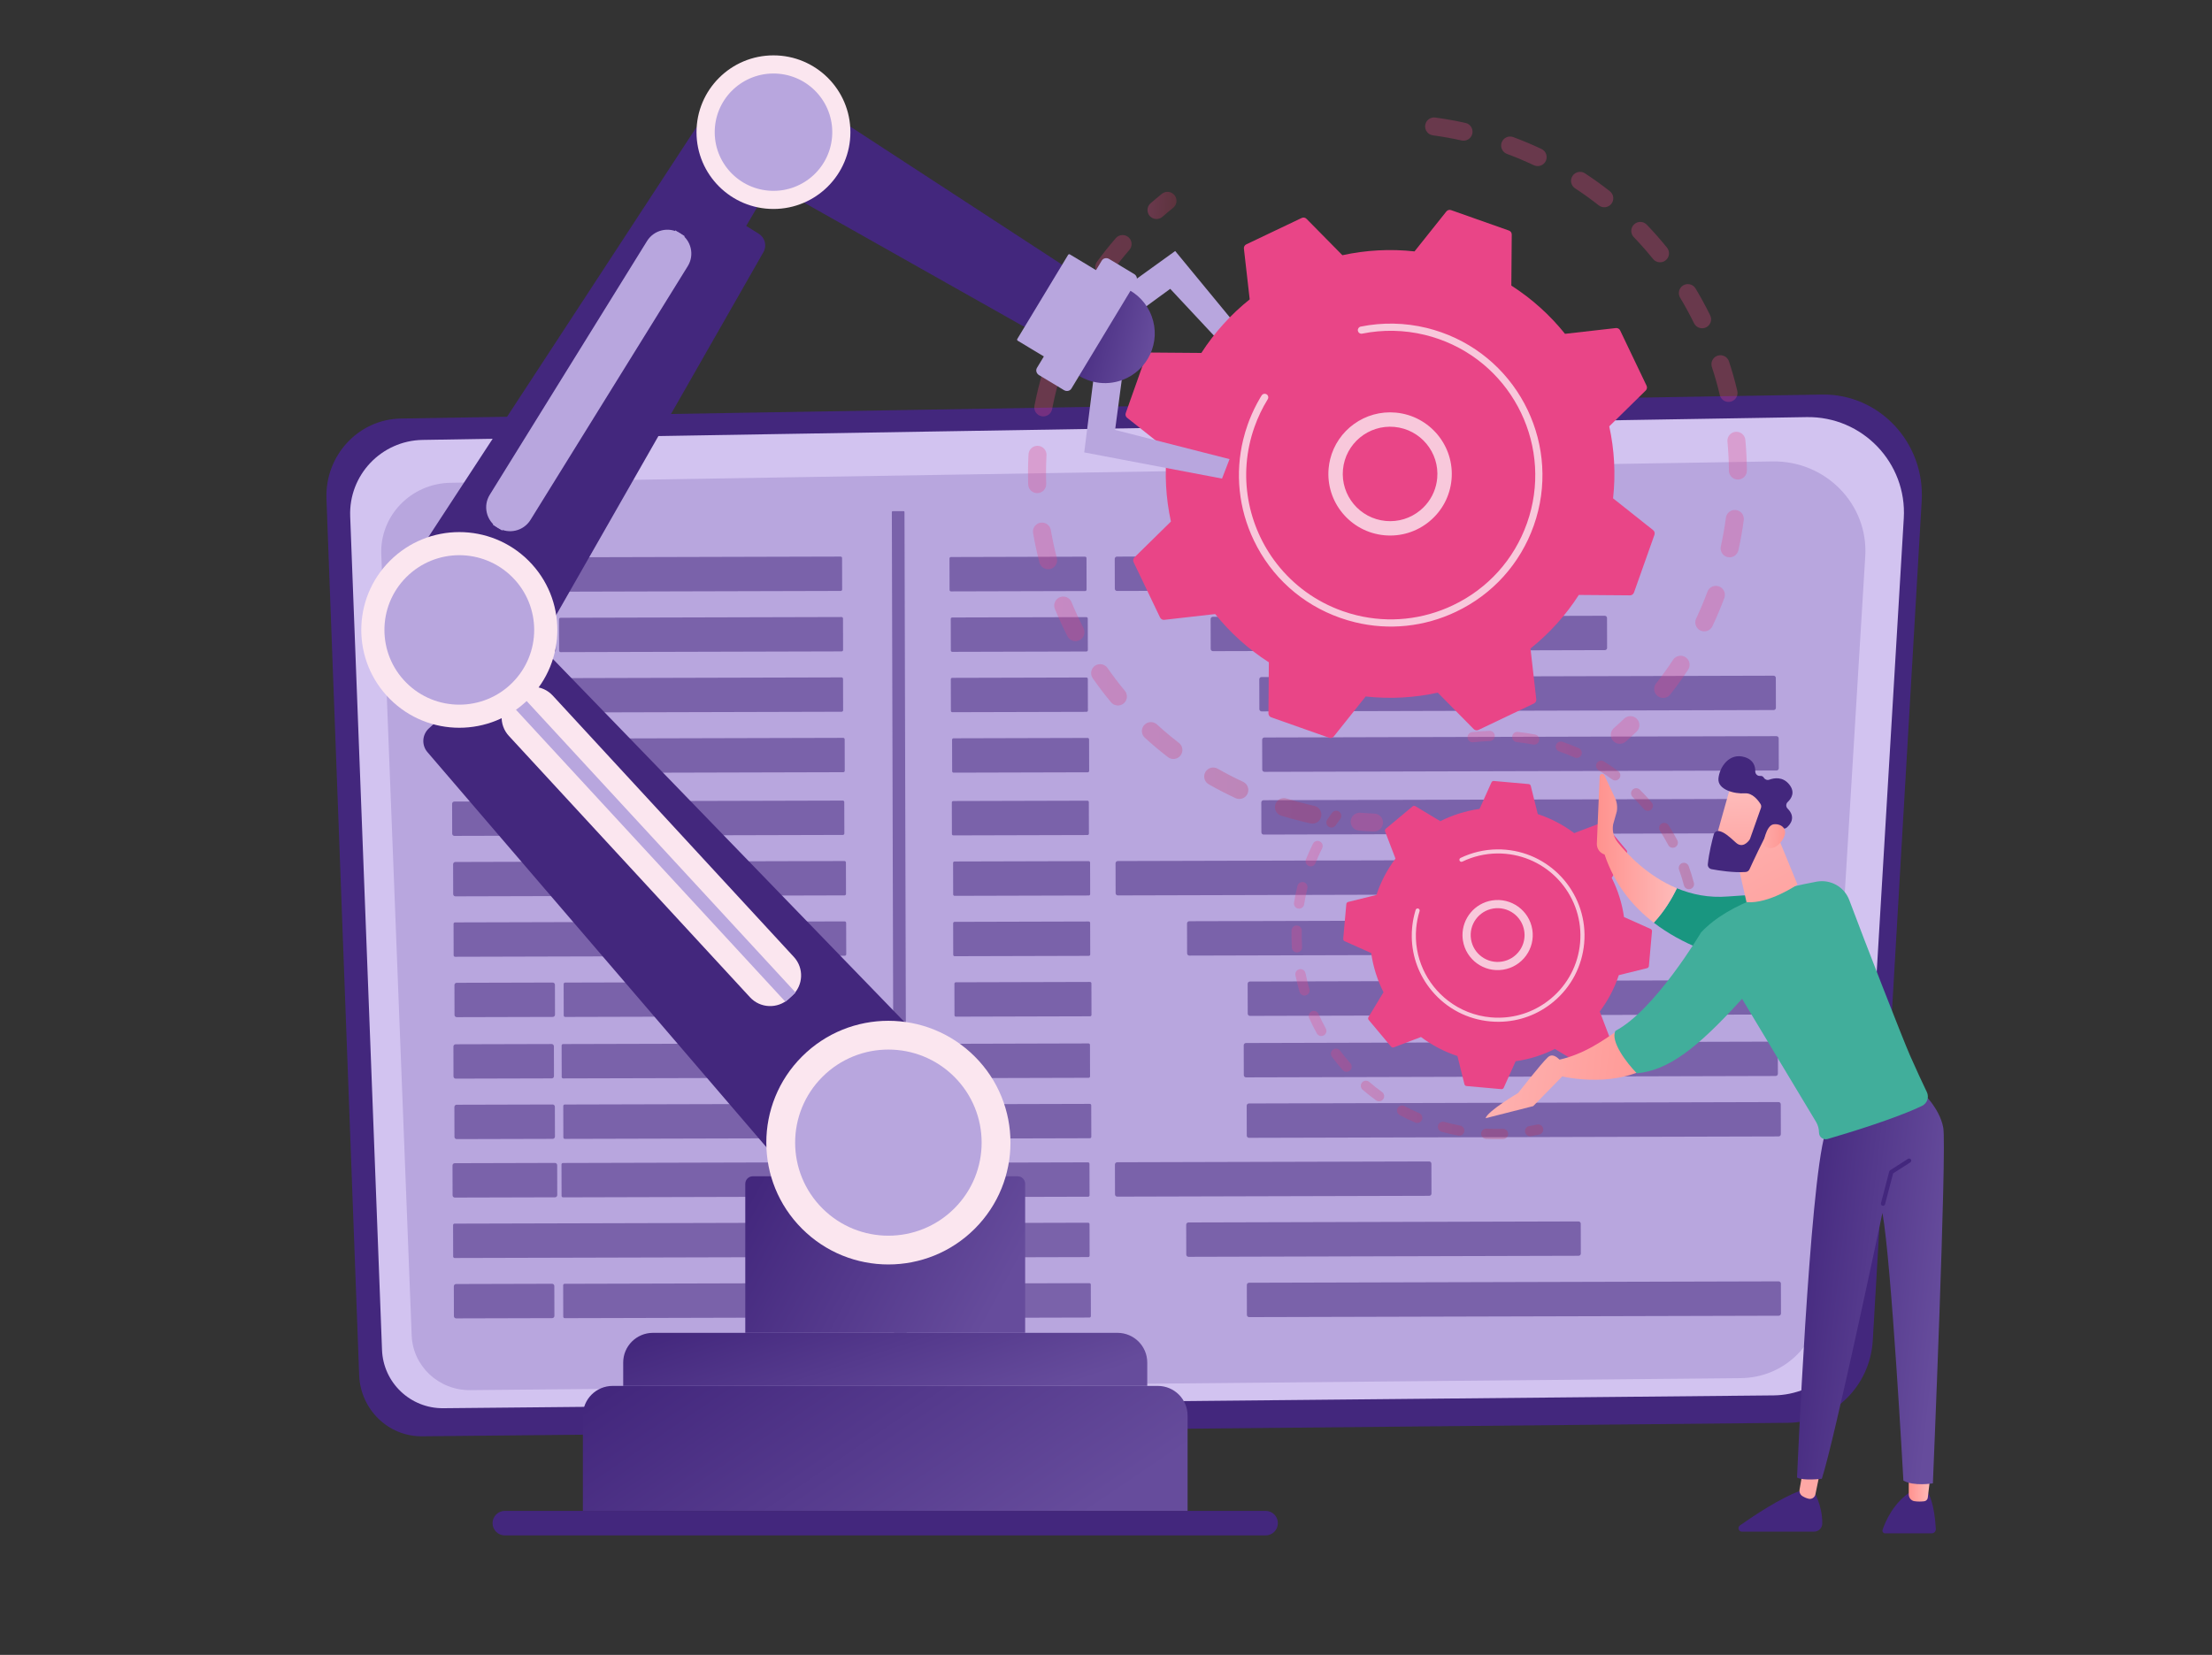 <svg width="759" height="568" viewBox="0 0 759 568" fill="none" xmlns="http://www.w3.org/2000/svg">
<rect x="0" y="0" width="759" height="568" fill="#333333" stroke="none"/>
<mask id="mask0_1221_24058" style="mask-type:alpha" maskUnits="userSpaceOnUse" x="0" y="0" width="759" height="568">
<rect width="759" height="568" fill="#D9D9D9"/>
</mask>
<g mask="url(#mask0_1221_24058)">
</g>
<g clip-path="url(#clip0_1221_24058)">
<path d="M137.562 143.649L625.166 135.423C644.797 135.093 660.554 151.9 659.388 171.929L642.605 460.068C641.687 475.838 628.982 488.191 613.523 488.343L144.819 492.969C133.241 493.083 123.677 483.765 123.237 471.943L112.018 171.216C111.464 156.334 122.989 143.894 137.56 143.649H137.562Z" fill="#43277D"/>
<path d="M145.036 150.988L619.912 143.162C639.031 142.848 654.376 158.838 653.241 177.894L636.894 452.029C636.001 467.032 623.627 478.785 608.572 478.931L152.101 483.333C140.826 483.442 131.51 474.576 131.082 463.328L120.16 177.217C119.62 163.057 130.844 151.223 145.036 150.988Z" fill="#D2C3F0"/>
<path d="M154.589 165.703L608.186 158.37C626.447 158.074 641.106 173.06 640.02 190.916L624.406 447.796C623.551 461.854 611.732 472.867 597.353 473.003L161.338 477.129C150.568 477.23 141.671 468.924 141.26 458.383L130.828 190.279C130.312 177.012 141.033 165.922 154.589 165.703Z" fill="#B8A6DE"/>
<path opacity="0.53" d="M288.436 191.03L155.457 191.378C155.18 191.378 154.956 191.603 154.957 191.88L154.985 202.672C154.986 202.948 155.211 203.172 155.488 203.171L288.467 202.824C288.744 202.823 288.968 202.598 288.967 202.322L288.939 191.53C288.938 191.253 288.713 191.029 288.436 191.03Z" fill="#43277D"/>
<path opacity="0.53" d="M372.358 202.858L326.31 202.979C326.044 202.979 325.828 202.764 325.826 202.501L325.798 191.668C325.798 191.403 326.013 191.188 326.277 191.186L372.325 191.064C372.591 191.064 372.806 191.279 372.808 191.542L372.837 202.375C372.837 202.641 372.622 202.856 372.358 202.858Z" fill="#43277D"/>
<path opacity="0.53" d="M474.576 190.801L383.26 191.04C382.837 191.041 382.496 191.384 382.497 191.806L382.524 202.071C382.525 202.493 382.868 202.835 383.291 202.834L474.607 202.595C475.03 202.594 475.372 202.251 475.371 201.829L475.344 191.564C475.343 191.142 474.999 190.8 474.576 190.801Z" fill="#43277D"/>
<path opacity="0.53" d="M189.957 212.016L155.573 212.106C155.15 212.107 154.808 212.45 154.809 212.872L154.836 223.137C154.837 223.559 155.181 223.901 155.604 223.899L189.988 223.81C190.411 223.808 190.753 223.465 190.752 223.043L190.725 212.778C190.724 212.356 190.38 212.015 189.957 212.016Z" fill="#43277D"/>
<path opacity="0.53" d="M288.755 211.78L192.319 212.032C192.042 212.033 191.818 212.258 191.819 212.534L191.847 223.326C191.848 223.603 192.073 223.827 192.35 223.826L288.785 223.574C289.062 223.573 289.286 223.348 289.286 223.072L289.257 212.28C289.257 212.003 289.032 211.78 288.755 211.78Z" fill="#43277D"/>
<path opacity="0.53" d="M372.79 223.607L326.742 223.728C326.476 223.728 326.261 223.513 326.259 223.25L326.23 212.417C326.23 212.152 326.446 211.937 326.71 211.935L372.758 211.813C373.024 211.813 373.239 212.028 373.241 212.291L373.269 223.124C373.269 223.39 373.054 223.605 372.79 223.607Z" fill="#43277D"/>
<path opacity="0.53" d="M550.678 223.138L416.193 223.491C415.771 223.491 415.428 223.15 415.426 222.729L415.399 212.464C415.399 212.042 415.741 211.7 416.163 211.697L550.647 211.345C551.07 211.345 551.413 211.685 551.415 212.107L551.441 222.374C551.441 222.796 551.1 223.138 550.678 223.14V223.138Z" fill="#43277D"/>
<path opacity="0.53" d="M189.985 232.734L155.601 232.824C155.178 232.825 154.836 233.168 154.837 233.59L154.864 243.855C154.865 244.277 155.209 244.619 155.632 244.618L190.016 244.528C190.439 244.527 190.781 244.184 190.78 243.761L190.753 233.497C190.752 233.074 190.408 232.733 189.985 232.734Z" fill="#43277D"/>
<path opacity="0.53" d="M288.797 244.291L192.364 244.544C192.087 244.544 191.862 244.321 191.86 244.045L191.832 233.253C191.832 232.978 192.055 232.753 192.331 232.75L288.767 232.497C289.043 232.497 289.269 232.72 289.271 232.996L289.299 243.788C289.299 244.064 289.076 244.289 288.799 244.291H288.797Z" fill="#43277D"/>
<path opacity="0.53" d="M372.81 244.325L326.762 244.446C326.496 244.446 326.281 244.232 326.279 243.968L326.25 233.135C326.25 232.87 326.466 232.655 326.73 232.653L372.778 232.531C373.044 232.531 373.259 232.746 373.261 233.01L373.289 243.842C373.289 244.108 373.074 244.323 372.81 244.325Z" fill="#43277D"/>
<path opacity="0.53" d="M608.598 243.707L432.892 244.169C432.469 244.169 432.126 243.828 432.124 243.407L432.098 233.142C432.098 232.72 432.439 232.377 432.861 232.375L608.568 231.913C608.99 231.913 609.334 232.254 609.336 232.675L609.362 242.942C609.362 243.364 609.021 243.707 608.598 243.709V243.707Z" fill="#43277D"/>
<path opacity="0.53" d="M190.365 265.276L155.979 265.368C155.556 265.368 155.213 265.027 155.211 264.605L155.185 254.341C155.185 253.919 155.526 253.576 155.948 253.574L190.335 253.483C190.757 253.483 191.1 253.824 191.103 254.245L191.129 264.51C191.129 264.932 190.788 265.274 190.365 265.276Z" fill="#43277D"/>
<path opacity="0.53" d="M289.328 253.248L192.893 253.5C192.616 253.5 192.392 253.725 192.392 254.002L192.421 264.794C192.421 265.07 192.647 265.294 192.924 265.293L289.359 265.041C289.636 265.04 289.86 264.816 289.859 264.539L289.831 253.747C289.83 253.471 289.605 253.247 289.328 253.248Z" fill="#43277D"/>
<path opacity="0.53" d="M373.243 265.074L327.195 265.195C326.929 265.195 326.714 264.981 326.712 264.717L326.683 253.884C326.683 253.619 326.898 253.404 327.162 253.402L373.21 253.28C373.476 253.28 373.692 253.495 373.694 253.759L373.722 264.591C373.722 264.857 373.507 265.072 373.243 265.074Z" fill="#43277D"/>
<path opacity="0.53" d="M609.585 264.453L433.879 264.915C433.456 264.915 433.113 264.575 433.111 264.153L433.084 253.888C433.084 253.467 433.426 253.124 433.848 253.122L609.555 252.66C609.977 252.66 610.32 253 610.322 253.422L610.349 263.687C610.349 264.109 610.008 264.451 609.585 264.453Z" fill="#43277D"/>
<path opacity="0.53" d="M190.313 286.808L155.926 286.899C155.503 286.899 155.16 286.558 155.158 286.137L155.132 275.872C155.132 275.45 155.473 275.107 155.895 275.105L190.282 275.014C190.705 275.014 191.048 275.355 191.05 275.776L191.076 286.041C191.076 286.463 190.735 286.806 190.313 286.808Z" fill="#43277D"/>
<path opacity="0.53" d="M289.192 274.777L192.756 275.029C192.479 275.03 192.255 275.255 192.256 275.532L192.284 286.324C192.285 286.6 192.51 286.824 192.787 286.823L289.222 286.571C289.499 286.57 289.723 286.345 289.723 286.069L289.694 275.277C289.694 275 289.469 274.777 289.192 274.777Z" fill="#43277D"/>
<path opacity="0.53" d="M373.158 286.605L327.11 286.727C326.844 286.727 326.629 286.512 326.627 286.248L326.598 275.416C326.598 275.15 326.813 274.935 327.077 274.933L373.125 274.812C373.391 274.812 373.607 275.026 373.609 275.29L373.637 286.123C373.637 286.388 373.422 286.603 373.158 286.605Z" fill="#43277D"/>
<path opacity="0.53" d="M609.291 285.983L433.584 286.445C433.162 286.445 432.818 286.104 432.816 285.682L432.79 275.418C432.79 274.996 433.131 274.653 433.554 274.651L609.26 274.189C609.683 274.189 610.026 274.53 610.028 274.951L610.054 285.216C610.054 285.638 609.713 285.981 609.291 285.983Z" fill="#43277D"/>
<path opacity="0.53" d="M190.655 307.556L156.269 307.648C155.846 307.648 155.503 307.307 155.501 306.885L155.475 296.618C155.475 296.197 155.816 295.854 156.238 295.852L190.625 295.761C191.047 295.761 191.391 296.101 191.393 296.523L191.419 306.79C191.419 307.212 191.078 307.554 190.655 307.556Z" fill="#43277D"/>
<path opacity="0.53" d="M289.758 295.524L193.322 295.777C193.045 295.777 192.821 296.002 192.822 296.279L192.85 307.071C192.851 307.347 193.076 307.571 193.353 307.57L289.789 307.318C290.066 307.317 290.29 307.092 290.289 306.816L290.261 296.024C290.26 295.747 290.035 295.524 289.758 295.524Z" fill="#43277D"/>
<path opacity="0.53" d="M373.59 307.352L327.542 307.473C327.276 307.473 327.061 307.258 327.059 306.995L327.03 296.162C327.03 295.897 327.246 295.682 327.51 295.68L373.557 295.558C373.824 295.558 374.039 295.773 374.041 296.037L374.069 306.869C374.069 307.135 373.854 307.35 373.59 307.352Z" fill="#43277D"/>
<path opacity="0.53" d="M490.625 307.046L383.568 307.327C383.146 307.327 382.802 306.987 382.8 306.565L382.774 296.298C382.774 295.876 383.115 295.534 383.538 295.532L490.595 295.25C491.017 295.25 491.36 295.591 491.362 296.012L491.389 306.277C491.389 306.699 491.048 307.042 490.625 307.044V307.046Z" fill="#43277D"/>
<path opacity="0.53" d="M289.836 316.242L156.129 316.592C155.852 316.593 155.628 316.817 155.628 317.094L155.657 327.886C155.657 328.163 155.882 328.386 156.16 328.386L289.867 328.036C290.144 328.035 290.368 327.811 290.368 327.534L290.339 316.742C290.339 316.465 290.114 316.242 289.836 316.242Z" fill="#43277D"/>
<path opacity="0.53" d="M373.61 328.072L327.563 328.194C327.297 328.194 327.081 327.979 327.079 327.715L327.051 316.882C327.051 316.617 327.266 316.402 327.53 316.4L373.578 316.278C373.844 316.278 374.059 316.493 374.061 316.757L374.09 327.589C374.09 327.855 373.875 328.07 373.61 328.072Z" fill="#43277D"/>
<path opacity="0.53" d="M541.945 327.628L408.097 327.981C407.674 327.981 407.331 327.64 407.329 327.219L407.303 316.952C407.303 316.53 407.644 316.187 408.066 316.185L541.915 315.833C542.337 315.833 542.68 316.173 542.682 316.595L542.709 326.862C542.709 327.283 542.368 327.626 541.945 327.628Z" fill="#43277D"/>
<path opacity="0.53" d="M189.675 349.028L156.726 349.115C156.303 349.115 155.96 348.774 155.958 348.352L155.932 338.085C155.932 337.664 156.273 337.321 156.695 337.319L189.644 337.232C190.066 337.232 190.41 337.573 190.412 337.994L190.438 348.261C190.438 348.683 190.097 349.026 189.675 349.028Z" fill="#43277D"/>
<path opacity="0.53" d="M290.369 348.784L193.933 349.038C193.657 349.038 193.432 348.815 193.43 348.539L193.401 337.747C193.401 337.471 193.625 337.246 193.901 337.244L290.337 336.991C290.613 336.991 290.838 337.214 290.84 337.489L290.869 348.282C290.869 348.557 290.645 348.782 290.369 348.784Z" fill="#43277D"/>
<path opacity="0.53" d="M374.043 348.819L327.995 348.941C327.729 348.941 327.514 348.726 327.512 348.462L327.483 337.63C327.483 337.364 327.699 337.149 327.963 337.147L374.011 337.025C374.277 337.025 374.492 337.24 374.494 337.504L374.522 348.336C374.522 348.602 374.307 348.817 374.043 348.819Z" fill="#43277D"/>
<path opacity="0.53" d="M610.623 348.198L428.897 348.677C428.474 348.677 428.131 348.336 428.129 347.915L428.103 337.65C428.103 337.228 428.444 336.885 428.866 336.883L610.592 336.405C611.015 336.405 611.358 336.745 611.36 337.167L611.386 347.432C611.386 347.854 611.045 348.196 610.623 348.198Z" fill="#43277D"/>
<path opacity="0.53" d="M190.446 410.944L156.06 411.035C155.637 411.035 155.294 410.694 155.292 410.272L155.266 400.006C155.266 399.584 155.607 399.241 156.029 399.239L190.416 399.148C190.838 399.148 191.182 399.489 191.184 399.91L191.21 410.177C191.21 410.599 190.869 410.942 190.446 410.944Z" fill="#43277D"/>
<path opacity="0.53" d="M289.632 410.706L193.196 410.96C192.92 410.96 192.695 410.737 192.692 410.461L192.664 399.669C192.664 399.393 192.887 399.168 193.164 399.166L289.599 398.913C289.876 398.913 290.101 399.136 290.103 399.411L290.132 410.203C290.132 410.479 289.908 410.704 289.632 410.706Z" fill="#43277D"/>
<path opacity="0.53" d="M373.379 410.741L327.331 410.863C327.065 410.863 326.85 410.648 326.848 410.384L326.819 399.551C326.819 399.286 327.035 399.071 327.299 399.069L373.347 398.947C373.613 398.947 373.828 399.162 373.83 399.426L373.858 410.258C373.858 410.524 373.643 410.739 373.379 410.741Z" fill="#43277D"/>
<path opacity="0.53" d="M490.416 410.433L383.359 410.715C382.936 410.715 382.593 410.374 382.591 409.952L382.564 399.685C382.564 399.264 382.906 398.921 383.328 398.919L490.385 398.637C490.808 398.637 491.151 398.978 491.153 399.4L491.179 409.664C491.179 410.086 490.838 410.429 490.416 410.431V410.433Z" fill="#43277D"/>
<path opacity="0.53" d="M289.673 419.632L155.965 419.981C155.688 419.982 155.464 420.207 155.465 420.483L155.493 431.275C155.494 431.552 155.719 431.775 155.996 431.775L289.704 431.425C289.981 431.424 290.205 431.2 290.204 430.923L290.176 420.131C290.175 419.855 289.95 419.631 289.673 419.632Z" fill="#43277D"/>
<path opacity="0.53" d="M373.399 431.459L327.351 431.581C327.085 431.581 326.87 431.366 326.868 431.102L326.839 420.27C326.839 420.004 327.055 419.789 327.319 419.787L373.367 419.666C373.633 419.666 373.848 419.88 373.85 420.144L373.878 430.977C373.878 431.242 373.663 431.457 373.399 431.459Z" fill="#43277D"/>
<path opacity="0.53" d="M541.661 431.017L407.812 431.37C407.39 431.37 407.046 431.029 407.044 430.608L407.018 420.343C407.018 419.921 407.359 419.578 407.782 419.576L541.63 419.224C542.053 419.224 542.396 419.564 542.398 419.986L542.424 430.251C542.424 430.673 542.083 431.015 541.661 431.017Z" fill="#43277D"/>
<path opacity="0.53" d="M189.466 452.415L156.517 452.502C156.094 452.502 155.751 452.161 155.749 451.74L155.723 441.475C155.723 441.053 156.064 440.71 156.486 440.708L189.435 440.621C189.858 440.621 190.201 440.962 190.203 441.383L190.229 451.65C190.229 452.072 189.888 452.415 189.466 452.417V452.415Z" fill="#43277D"/>
<path opacity="0.53" d="M290.207 452.174L193.771 452.427C193.495 452.427 193.269 452.204 193.267 451.928L193.239 441.136C193.239 440.86 193.462 440.635 193.738 440.633L290.174 440.38C290.45 440.38 290.676 440.603 290.678 440.879L290.706 451.671C290.706 451.946 290.483 452.171 290.207 452.174Z" fill="#43277D"/>
<path opacity="0.53" d="M373.832 452.208L327.784 452.329C327.518 452.329 327.302 452.114 327.3 451.851L327.272 441.018C327.272 440.753 327.487 440.538 327.751 440.536L373.799 440.414C374.065 440.414 374.28 440.629 374.283 440.893L374.311 451.725C374.311 451.991 374.096 452.206 373.832 452.208Z" fill="#43277D"/>
<path opacity="0.53" d="M610.341 451.586L428.614 452.064C428.192 452.064 427.849 451.724 427.847 451.302L427.82 441.035C427.82 440.613 428.162 440.271 428.584 440.269L610.31 439.79C610.733 439.79 611.076 440.131 611.078 440.552L611.104 450.817C611.104 451.239 610.763 451.582 610.341 451.584V451.586Z" fill="#43277D"/>
<path opacity="0.53" d="M189.291 358.337L156.342 358.423C155.919 358.424 155.578 358.768 155.579 359.19L155.606 369.455C155.607 369.877 155.95 370.218 156.373 370.217L189.322 370.131C189.745 370.13 190.087 369.787 190.086 369.364L190.059 359.1C190.058 358.677 189.714 358.336 189.291 358.337Z" fill="#43277D"/>
<path opacity="0.53" d="M289.644 358.095L193.208 358.347C192.931 358.348 192.707 358.573 192.708 358.849L192.736 369.641C192.737 369.918 192.962 370.142 193.239 370.141L289.675 369.889C289.952 369.888 290.176 369.663 290.175 369.387L290.147 358.595C290.146 358.318 289.921 358.095 289.644 358.095Z" fill="#43277D"/>
<path opacity="0.53" d="M373.548 369.924L327.5 370.046C327.234 370.046 327.018 369.831 327.016 369.568L326.988 358.735C326.988 358.469 327.203 358.255 327.467 358.253L373.515 358.131C373.781 358.131 373.996 358.346 373.998 358.609L374.027 369.442C374.027 369.708 373.812 369.922 373.548 369.924Z" fill="#43277D"/>
<path opacity="0.53" d="M609.279 369.304L427.552 369.782C427.13 369.782 426.787 369.442 426.785 369.02L426.758 358.753C426.758 358.331 427.099 357.989 427.522 357.987L609.248 357.508C609.671 357.508 610.014 357.849 610.016 358.271L610.042 368.536C610.042 368.957 609.701 369.3 609.279 369.302V369.304Z" fill="#43277D"/>
<path opacity="0.53" d="M189.624 379.085L156.675 379.171C156.252 379.172 155.91 379.516 155.911 379.938L155.938 390.203C155.939 390.625 156.283 390.966 156.706 390.965L189.654 390.879C190.077 390.878 190.419 390.535 190.418 390.112L190.391 379.848C190.39 379.425 190.046 379.084 189.624 379.085Z" fill="#43277D"/>
<path opacity="0.53" d="M290.21 378.844L193.775 379.096C193.498 379.097 193.274 379.322 193.274 379.598L193.303 390.39C193.303 390.667 193.528 390.891 193.806 390.89L290.241 390.638C290.518 390.637 290.742 390.412 290.741 390.136L290.713 379.344C290.712 379.067 290.487 378.844 290.21 378.844Z" fill="#43277D"/>
<path opacity="0.53" d="M373.98 390.671L327.932 390.793C327.666 390.793 327.451 390.578 327.449 390.314L327.42 379.482C327.42 379.216 327.636 379.001 327.9 378.999L373.948 378.877C374.214 378.877 374.429 379.092 374.431 379.356L374.459 390.188C374.459 390.454 374.244 390.669 373.98 390.671Z" fill="#43277D"/>
<path opacity="0.53" d="M610.296 390.051L428.57 390.529C428.148 390.529 427.804 390.189 427.802 389.767L427.776 379.502C427.776 379.08 428.117 378.738 428.539 378.736L610.266 378.257C610.688 378.257 611.031 378.598 611.033 379.02L611.06 389.285C611.06 389.706 610.719 390.049 610.296 390.051Z" fill="#43277D"/>
<path opacity="0.53" d="M310.84 466.088L307.065 466.098C306.911 466.098 306.783 465.972 306.783 465.818L306.017 175.723C306.017 175.569 306.143 175.441 306.297 175.441L310.073 175.431C310.227 175.431 310.355 175.556 310.355 175.71L311.121 465.806C311.121 465.96 310.995 466.088 310.84 466.088Z" fill="#43277D"/>
<path d="M434.252 518.564H173.237C170.903 518.564 169.013 520.452 169.013 522.781C169.013 525.111 170.903 526.998 173.237 526.998H434.252C436.586 526.998 438.477 525.111 438.477 522.781C438.477 520.452 436.586 518.564 434.252 518.564Z" fill="#43277D"/>
<path d="M397.282 475.68H210.209C204.569 475.68 199.998 480.243 199.998 485.874V518.564H407.496V485.874C407.496 480.243 402.924 475.68 397.284 475.68H397.282Z" fill="url(#paint0_linear_1221_24058)"/>
<path d="M383.442 457.465H224.049C218.409 457.465 213.838 462.029 213.838 467.659V475.679H393.655V467.659C393.655 462.029 389.084 457.465 383.444 457.465H383.442Z" fill="url(#paint1_linear_1221_24058)"/>
<path d="M258.302 403.732H349.188C350.607 403.732 351.759 404.881 351.759 406.299V457.463H255.729V406.299C255.729 404.881 256.881 403.732 258.3 403.732H258.302Z" fill="url(#paint2_linear_1221_24058)"/>
<path d="M147.15 250.012C144.811 252.163 144.608 255.78 146.691 258.178L278.097 411.365C280.27 413.867 284.084 414.08 286.525 411.838L297.705 401.561L152.983 244.649L147.15 250.012Z" fill="#43277D"/>
<path d="M165.144 200.796C160.67 196.141 153.29 195.912 148.535 200.283L136.75 211.116C131.996 215.485 131.616 222.846 135.895 227.682L292.686 406.175L325.552 375.964C328.217 373.515 328.338 369.353 325.82 366.754L165.144 200.796Z" fill="#43277D"/>
<path d="M176.388 238.194L175.156 239.327C171.34 242.835 171.094 248.769 174.607 252.579L257.347 342.289C260.86 346.098 266.805 346.343 270.621 342.836L271.854 341.703C275.67 338.195 275.915 332.261 272.402 328.451L189.662 238.741C186.149 234.932 180.204 234.687 176.388 238.194Z" fill="#FBE6EF"/>
<path d="M177.514 237.149L174.041 240.342L269.513 343.846L272.986 340.652L177.514 237.149Z" fill="#B8A6DE"/>
<path d="M334.452 421.746C350.811 405.416 350.811 378.938 334.452 362.607C318.094 346.276 291.571 346.276 275.213 362.607C258.854 378.938 258.854 405.416 275.213 421.746C291.571 438.077 318.094 438.077 334.452 421.746Z" fill="#FBE6EF"/>
<path d="M327.457 414.763C339.952 402.289 339.952 382.064 327.457 369.59C314.962 357.116 294.703 357.116 282.207 369.59C269.712 382.064 269.712 402.289 282.207 414.763C294.703 427.238 314.962 427.238 327.457 414.763Z" fill="#B8A6DE"/>
<path d="M164.65 222.524L175.028 228.933C177.293 230.332 180.268 229.586 181.602 227.283L261.935 86.579C263.215 84.371 262.504 81.549 260.331 80.209L254.916 76.863L164.65 222.524Z" fill="#43277D"/>
<path d="M251.677 41.203L262.617 47.96C267.03 50.685 268.45 56.433 265.81 60.893L169.307 225.401L138.797 206.558C136.324 205.029 135.595 201.767 137.185 199.334L238.659 44.124C241.48 39.775 247.264 38.478 251.677 41.203Z" fill="#43277D"/>
<path d="M222.014 82.73L168.054 169.807C165.665 173.659 166.86 178.715 170.718 181.097C174.577 183.482 179.642 182.289 182.028 178.437L235.988 91.361C238.377 87.509 237.183 82.453 233.324 80.07C229.465 77.686 224.4 78.878 222.014 82.73Z" fill="#B8A6DE"/>
<path d="M231.709 79.068L169.107 180.099L172.332 182.09L234.933 81.059L231.709 79.068Z" fill="#B8A6DE"/>
<path d="M181.387 239.951C194.523 226.837 194.523 205.575 181.387 192.461C168.251 179.347 146.953 179.347 133.816 192.461C120.68 205.575 120.68 226.837 133.816 239.95C146.953 253.064 168.251 253.064 181.387 239.951Z" fill="#FBE6EF"/>
<path d="M175.771 234.344C185.805 224.326 185.805 208.085 175.771 198.068C165.736 188.05 149.467 188.05 139.433 198.068C129.399 208.085 129.399 224.326 139.433 234.344C149.467 244.361 165.736 244.361 175.771 234.344Z" fill="#B8A6DE"/>
<path d="M364.524 99.602L359.277 108.215C357.161 111.688 353.332 113.249 350.662 111.726L252.15 56.148L266.785 32.129C267.971 30.181 270.138 29.352 271.582 30.293L363.686 90.351C366.269 92.018 366.641 96.129 364.524 99.602Z" fill="#43277D"/>
<path d="M265.396 71.721C279.978 71.721 291.799 59.92 291.799 45.363C291.799 30.805 279.978 19.004 265.396 19.004C250.813 19.004 238.992 30.805 238.992 45.363C238.992 59.92 250.813 71.721 265.396 71.721Z" fill="#FBE6EF"/>
<path d="M285.502 47.075C286.448 35.995 278.217 26.248 267.119 25.304C256.02 24.36 246.256 32.577 245.311 43.657C244.365 54.736 252.596 64.484 263.694 65.428C274.793 66.372 284.557 58.155 285.502 47.075Z" fill="#B8A6DE"/>
<path d="M381.18 102.054L403.241 86.155L433.808 123.269L429.173 128.731L401.537 99.134L384.466 111.609L381.18 102.054Z" fill="#B8A6DE"/>
<g opacity="0.3">
<path d="M489.083 42.664C489.453 41.151 490.915 40.13 492.495 40.343C495.952 40.809 499.437 41.435 502.859 42.198C504.522 42.569 505.57 44.217 505.198 45.877C505.194 45.898 505.188 45.916 505.184 45.936C504.786 47.562 503.155 48.58 501.512 48.213C498.263 47.487 494.951 46.895 491.669 46.449C489.979 46.22 488.795 44.667 489.025 42.98C489.039 42.871 489.059 42.765 489.085 42.662L489.083 42.664ZM515.166 49.217C515.194 49.099 515.231 48.983 515.274 48.866C515.869 47.27 517.648 46.459 519.244 47.053C522.526 48.276 525.787 49.648 528.937 51.136C530.479 51.864 531.135 53.693 530.41 55.24C529.681 56.779 527.839 57.436 526.299 56.708C523.304 55.295 520.207 53.989 517.087 52.829C515.607 52.278 514.8 50.711 515.166 49.215V49.217ZM539.155 61.339C539.236 61.006 539.376 60.68 539.575 60.376C540.511 58.954 542.426 58.557 543.85 59.492C546.77 61.407 549.644 63.474 552.392 65.635C553.73 66.689 553.96 68.627 552.906 69.963C551.849 71.299 549.908 71.531 548.57 70.476C545.962 68.424 543.233 66.462 540.458 64.643C539.337 63.907 538.852 62.567 539.153 61.337L539.155 61.339ZM559.829 78.515C559.963 77.963 560.251 77.445 560.692 77.023C561.923 75.845 563.878 75.888 565.056 77.116C567.475 79.638 569.815 82.294 572.008 85.011C573.076 86.337 572.867 88.275 571.541 89.346C570.215 90.414 568.269 90.205 567.199 88.879C565.115 86.298 562.893 83.776 560.594 81.38C559.837 80.591 559.585 79.504 559.825 78.515H559.829ZM576.147 99.862C576.336 99.089 576.821 98.39 577.558 97.948C579.02 97.072 580.917 97.546 581.793 99.006C583.586 101.993 585.278 105.099 586.819 108.237C587.57 109.766 586.939 111.613 585.406 112.361C583.874 113.109 582.026 112.479 581.275 110.95C579.81 107.968 578.204 105.016 576.498 102.177C576.064 101.453 575.96 100.622 576.147 99.862ZM587.329 124.28C587.572 123.279 588.314 122.423 589.366 122.078C590.986 121.547 592.729 122.427 593.263 124.045C594.354 127.36 595.314 130.762 596.118 134.158C596.51 135.814 595.483 137.475 593.823 137.866C592.164 138.257 590.501 137.232 590.109 135.577C589.343 132.349 588.432 129.118 587.396 125.969C587.209 125.401 587.197 124.82 587.329 124.28ZM567.678 235.741C567.78 235.325 567.969 234.928 568.249 234.569C570.298 231.963 572.26 229.237 574.079 226.459C575.014 225.036 576.927 224.636 578.352 225.567C579.78 226.497 580.18 228.409 579.246 229.833C577.329 232.758 575.263 235.631 573.107 238.374C572.053 239.712 570.113 239.945 568.773 238.895C567.79 238.125 567.402 236.878 567.678 235.738V235.741ZM592.808 150.548C593.111 149.305 594.175 148.334 595.521 148.21C597.219 148.052 598.724 149.299 598.882 150.992C599.207 154.465 599.384 157.994 599.408 161.484C599.412 163.185 598.05 164.576 596.344 164.588C594.64 164.6 593.247 163.229 593.235 161.526C593.212 158.213 593.044 154.862 592.735 151.563C592.702 151.213 592.729 150.87 592.808 150.548ZM581.795 212.889C581.843 212.693 581.91 212.496 582 212.303C583.413 209.305 584.715 206.207 585.871 203.095C586.464 201.499 588.241 200.684 589.839 201.276C591.437 201.868 592.262 203.642 591.661 205.238C590.444 208.512 589.073 211.774 587.587 214.929C586.86 216.47 585.022 217.131 583.478 216.405C582.128 215.77 581.451 214.284 581.793 212.889H581.795ZM592.272 177.379C592.642 175.868 594.1 174.847 595.68 175.057C597.369 175.282 598.557 176.833 598.332 178.52C597.869 181.975 597.252 185.456 596.494 188.866C596.49 188.887 596.484 188.909 596.48 188.931C596.084 190.555 594.455 191.573 592.812 191.21C591.147 190.841 590.097 189.197 590.466 187.534C591.185 184.294 591.772 180.988 592.211 177.705C592.227 177.596 592.248 177.486 592.274 177.381L592.272 177.379Z" fill="#E94587"/>
<path d="M552.804 251.482C552.948 250.892 553.267 250.338 553.757 249.906C554.949 248.854 556.139 247.759 557.297 246.652C558.527 245.474 560.481 245.515 561.661 246.741C562.841 247.97 562.802 249.922 561.57 251.098C560.355 252.262 559.102 253.414 557.847 254.523C556.57 255.65 554.618 255.53 553.489 254.255C552.792 253.468 552.571 252.428 552.802 251.48L552.804 251.482Z" fill="#E94587"/>
</g>
<g opacity="0.3">
<path d="M463.546 281.293C463.899 279.847 465.26 278.832 466.791 278.953C468.377 279.081 469.994 279.178 471.592 279.239C473.296 279.306 474.624 280.737 474.557 282.438C474.49 284.145 473.054 285.465 471.352 285.398C469.669 285.332 467.967 285.232 466.295 285.096C464.596 284.961 463.328 283.474 463.466 281.777C463.481 281.611 463.507 281.449 463.546 281.291V281.293Z" fill="#E94587"/>
<path d="M356.247 133.329C356.584 131.95 356.945 130.574 357.329 129.197C357.788 127.559 359.492 126.6 361.135 127.06C362.776 127.518 363.741 129.23 363.277 130.858C362.388 134.035 361.628 137.24 361.015 140.421C360.69 142.094 359.076 143.186 357.4 142.866C355.725 142.544 354.628 140.928 354.951 139.257C355.331 137.289 355.765 135.294 356.247 133.329ZM362.784 113.864C362.825 113.697 362.881 113.529 362.951 113.367C364.317 110.21 365.836 107.078 367.459 104.055C368.265 102.555 370.136 101.991 371.639 102.796C373.141 103.601 373.71 105.474 372.9 106.968C371.356 109.839 369.916 112.815 368.617 115.814C367.94 117.375 366.123 118.095 364.559 117.418C363.158 116.812 362.435 115.295 362.784 113.864ZM352.997 155.359C353.342 153.948 354.652 152.934 356.159 153.015C357.863 153.107 359.169 154.556 359.08 156.257C358.907 159.509 358.87 162.812 358.974 166.076C359.025 167.777 357.691 169.2 355.987 169.255C354.283 169.308 352.857 167.974 352.802 166.271C352.693 162.834 352.731 159.355 352.914 155.931C352.924 155.734 352.955 155.544 352.999 155.361L352.997 155.359ZM375.909 90.913C376.003 90.532 376.169 90.165 376.415 89.828C378.442 87.053 380.613 84.33 382.865 81.735C383.982 80.45 385.932 80.312 387.219 81.427C388.509 82.542 388.647 84.488 387.53 85.773C385.392 88.237 383.33 90.822 381.405 93.46C380.402 94.836 378.47 95.136 377.091 94.135C376.05 93.376 375.621 92.089 375.909 90.913ZM354.528 181.72C354.811 180.562 355.757 179.623 357.01 179.411C358.692 179.125 360.286 180.252 360.572 181.931C361.119 185.138 361.813 188.368 362.632 191.531C363.058 193.179 362.067 194.86 360.416 195.285C358.765 195.711 357.081 194.72 356.655 193.073C355.792 189.744 355.063 186.342 354.486 182.965C354.413 182.537 354.431 182.115 354.528 181.718V181.72ZM361.817 207.107C362.043 206.181 362.695 205.374 363.645 204.983C365.223 204.338 367.026 205.09 367.672 206.665C368.913 209.686 370.296 212.689 371.783 215.59C372.561 217.105 371.959 218.962 370.44 219.736C368.921 220.511 367.063 219.911 366.285 218.394C364.721 215.339 363.265 212.18 361.961 209.001C361.704 208.377 361.669 207.716 361.817 207.103V207.107ZM374.478 230.305C374.65 229.602 375.069 228.955 375.713 228.507C377.11 227.534 379.035 227.876 380.01 229.273C381.88 231.954 383.885 234.585 385.968 237.093C387.057 238.403 386.876 240.345 385.562 241.432C384.25 242.519 382.305 242.336 381.216 241.026C379.025 238.387 376.915 235.617 374.945 232.797C374.419 232.043 374.277 231.132 374.478 230.303V230.305ZM391.903 250.192C392.022 249.704 392.262 249.239 392.626 248.842C393.777 247.587 395.729 247.502 396.986 248.652C399.399 250.857 401.931 252.986 404.514 254.977C405.865 256.017 406.113 257.953 405.073 259.3C404.031 260.648 402.091 260.897 400.743 259.857C398.02 257.761 395.353 255.52 392.814 253.197C391.953 252.41 391.643 251.249 391.901 250.192H391.903ZM413.284 265.781C413.351 265.508 413.458 265.238 413.604 264.98C414.451 263.502 416.338 262.99 417.816 263.835C420.65 265.451 423.588 266.969 426.553 268.346C428.099 269.064 428.767 270.901 428.052 272.439C427.333 273.982 425.497 274.653 423.95 273.936C420.828 272.486 417.733 270.89 414.752 269.187C413.529 268.49 412.965 267.083 413.284 265.783V265.781ZM437.557 276.294C437.571 276.233 437.589 276.17 437.607 276.109C438.111 274.483 439.839 273.573 441.468 274.076C443.767 274.785 446.115 275.434 448.448 276.002C449.293 276.206 450.138 276.403 450.983 276.59C452.648 276.957 453.7 278.603 453.33 280.263C452.991 281.954 451.316 282.974 449.65 282.609C448.761 282.412 447.873 282.208 446.984 281.991C444.529 281.393 442.059 280.711 439.64 279.965C438.072 279.481 437.169 277.865 437.552 276.294H437.557Z" fill="url(#paint3_linear_1221_24058)"/>
<path d="M393.83 71.362C393.976 70.766 394.299 70.209 394.794 69.775C396.052 68.676 397.357 67.583 398.671 66.525C400 65.457 401.943 65.667 403.011 66.993C404.08 68.319 403.872 70.26 402.542 71.326C401.293 72.329 400.054 73.37 398.86 74.412C397.579 75.533 395.627 75.403 394.504 74.124C393.816 73.339 393.598 72.303 393.828 71.362H393.83Z" fill="url(#paint4_linear_1221_24058)"/>
</g>
<path d="M427.632 83.869C427.077 84.135 426.75 84.721 426.819 85.331L428.806 102.751C422.404 107.87 416.777 114.044 412.22 121.138L394.671 120.998C394.055 120.994 393.505 121.379 393.3 121.957L386.273 141.781C386.068 142.361 386.253 143.006 386.734 143.389L400.467 154.298C399.541 162.674 400.028 171.008 401.779 179.007L389.263 191.303C388.824 191.735 388.708 192.396 388.972 192.949L398.046 211.928C398.312 212.484 398.899 212.808 399.512 212.739L416.962 210.758C422.09 217.149 428.274 222.767 435.38 227.316L435.239 244.835C435.235 245.45 435.621 245.999 436.2 246.204L456.058 253.219C456.639 253.424 457.284 253.239 457.668 252.759L468.596 239.049C476.986 239.974 485.335 239.489 493.347 237.739L505.666 250.234C506.096 250.672 506.761 250.788 507.315 250.524L526.326 241.466C526.882 241.202 527.207 240.614 527.138 240.004L525.152 222.584C531.553 217.465 537.183 211.292 541.738 204.198L559.289 204.337C559.904 204.341 560.455 203.956 560.66 203.378L567.687 183.554C567.892 182.974 567.707 182.33 567.226 181.946L553.493 171.037C554.419 162.661 553.932 154.327 552.181 146.328L564.697 134.032C565.136 133.6 565.252 132.939 564.988 132.386L555.914 113.407C555.648 112.851 555.061 112.527 554.449 112.596L537 114.577C531.872 108.186 525.688 102.568 518.582 98.019L518.722 80.5C518.728 79.885 518.341 79.336 517.76 79.131L497.902 72.116C497.321 71.912 496.675 72.096 496.291 72.576L485.363 86.286C476.974 85.362 468.625 85.848 460.613 87.596L448.296 75.101C447.863 74.663 447.201 74.547 446.647 74.811L427.636 83.869H427.632Z" fill="#E94587"/>
<path opacity="0.7" d="M456.407 157.645C458.852 147.634 468.361 140.637 478.938 141.619C490.564 142.699 499.141 153.019 498.058 164.624C497.536 170.246 494.85 175.329 490.497 178.933C486.145 182.538 480.646 184.237 475.016 183.714C463.389 182.634 454.813 172.314 455.895 160.709C455.993 159.663 456.166 158.639 456.409 157.647L456.407 157.645ZM492.744 166.538C492.932 165.765 493.066 164.975 493.142 164.168C493.97 155.269 487.394 147.356 478.481 146.529C469.567 145.702 461.639 152.265 460.812 161.165C459.982 170.063 466.56 177.977 475.473 178.804C479.791 179.205 484.007 177.904 487.343 175.138C490.055 172.892 491.925 169.895 492.744 166.538Z" fill="white"/>
<path opacity="0.7" d="M426.594 150.835C427.014 149.116 427.522 147.407 428.121 145.716C428.31 145.183 428.507 144.654 428.712 144.129C429.727 141.536 430.946 139.026 432.351 136.639C432.37 136.607 432.39 136.574 432.408 136.542C432.463 136.451 432.518 136.357 432.573 136.266C432.68 136.088 432.788 135.909 432.898 135.733C433.186 135.267 433.734 135.058 434.24 135.182C434.364 135.212 434.484 135.261 434.598 135.332C435.178 135.688 435.357 136.449 435 137.027C433.158 140.009 431.626 143.21 430.448 146.539C424.583 163.077 428.089 180.693 438.18 193.588C443.793 200.761 451.446 206.474 460.66 209.728C462.276 210.3 463.909 210.785 465.552 211.184C476.608 213.872 488.158 212.694 498.564 207.735C510.52 202.038 519.537 192.035 523.954 179.568C533.076 153.82 519.52 125.484 493.743 116.379C492.152 115.818 490.542 115.339 488.913 114.944C481.86 113.229 474.51 113.072 467.39 114.514C467.205 114.55 467.024 114.546 466.852 114.504C466.401 114.394 466.031 114.035 465.934 113.551C465.8 112.882 466.228 112.233 466.898 112.097C474.374 110.585 482.091 110.747 489.494 112.547C491.202 112.963 492.894 113.466 494.563 114.054C521.628 123.613 535.853 153.378 526.281 180.389C521.643 193.478 512.177 203.979 499.626 209.959C488.7 215.166 476.576 216.403 464.969 213.58C463.245 213.161 461.531 212.652 459.835 212.054C446.724 207.423 436.204 197.973 430.215 185.444C424.998 174.534 423.761 162.426 426.59 150.837L426.594 150.835Z" fill="white"/>
<path d="M376.725 93.106L367.111 87.318C366.902 87.192 366.63 87.259 366.503 87.468L349.065 116.338C348.939 116.547 349.007 116.819 349.216 116.945L358.83 122.732C359.039 122.858 359.311 122.791 359.438 122.582L376.876 93.712C377.002 93.503 376.934 93.232 376.725 93.106Z" fill="#B8A6DE"/>
<path d="M375.428 128.325L372.03 155.276L419.311 164.259L421.89 157.581L382.623 147.559L385.404 126.622L375.428 128.325Z" fill="#B8A6DE"/>
<path d="M368.306 127.624C372.843 131.336 379.179 132.613 385.077 130.434C393.925 127.164 398.442 117.353 395.166 108.519C393.509 104.049 390.172 100.685 386.135 98.879L368.306 127.626V127.624Z" fill="url(#paint5_linear_1221_24058)"/>
<path d="M358.6 121.641L355.81 126.262C355.306 127.095 355.623 128.206 356.517 128.745L365.097 133.911C365.991 134.448 367.122 134.209 367.625 133.376L389.876 96.539C390.379 95.706 390.062 94.595 389.169 94.058L380.588 88.892C379.695 88.355 378.564 88.594 378.06 89.427L375.503 93.66L358.6 121.643V121.641Z" fill="#B8A6DE"/>
<g opacity="0.3">
<path d="M503.558 253.053C503.548 252.167 504.21 251.397 505.111 251.291C507.083 251.062 509.094 250.914 511.088 250.851C512.059 250.821 512.869 251.581 512.9 252.55C512.9 252.563 512.9 252.573 512.9 252.585C512.912 253.538 512.156 254.329 511.198 254.359C509.303 254.418 507.392 254.558 505.52 254.777C504.555 254.89 503.682 254.201 503.57 253.238C503.562 253.175 503.56 253.114 503.558 253.053ZM518.868 252.986C518.868 252.917 518.87 252.848 518.879 252.778C518.98 251.814 519.847 251.115 520.812 251.218C522.794 251.429 524.788 251.725 526.736 252.102C527.689 252.287 528.31 253.203 528.129 254.158C527.944 255.109 527.022 255.732 526.07 255.547C524.218 255.19 522.325 254.908 520.44 254.708C519.545 254.612 518.879 253.862 518.868 252.986ZM533.814 256.285C533.812 256.09 533.842 255.89 533.909 255.695C534.224 254.779 535.223 254.29 536.141 254.604C538.024 255.249 539.9 255.983 541.722 256.786C542.609 257.179 543.009 258.215 542.619 259.099C542.228 259.985 541.19 260.387 540.302 259.993C538.574 259.231 536.791 258.533 535.004 257.921C534.281 257.674 533.824 257.003 533.816 256.283L533.814 256.285ZM547.646 262.84C547.642 262.517 547.727 262.189 547.91 261.895C548.422 261.072 549.506 260.818 550.331 261.331C552.022 262.381 553.688 263.515 555.282 264.703C556.058 265.283 556.218 266.382 555.639 267.158C555.059 267.935 553.958 268.093 553.18 267.515C551.665 266.386 550.083 265.309 548.476 264.312C547.946 263.983 547.654 263.42 547.648 262.84H547.646ZM559.667 272.308C559.661 271.856 559.831 271.402 560.174 271.053C560.857 270.363 561.97 270.357 562.66 271.039C564.072 272.431 565.444 273.907 566.738 275.42C567.37 276.156 567.282 277.265 566.543 277.893C565.806 278.522 564.695 278.435 564.065 277.699C562.837 276.261 561.531 274.86 560.188 273.534C559.845 273.196 559.673 272.754 559.667 272.308ZM569.289 284.195C569.283 283.609 569.569 283.033 570.101 282.694C570.92 282.173 572.006 282.413 572.528 283.23C573.598 284.904 574.61 286.644 575.534 288.404C575.985 289.261 575.654 290.322 574.795 290.772C573.935 291.222 572.873 290.891 572.422 290.034C571.543 288.363 570.583 286.709 569.565 285.117C569.382 284.831 569.293 284.511 569.289 284.195ZM574.234 348.43C574.232 348.187 574.279 347.939 574.384 347.704C575.146 345.979 575.84 344.197 576.452 342.408C576.764 341.492 577.764 341.001 578.682 341.314C579.6 341.626 580.091 342.623 579.778 343.54C579.135 345.423 578.403 347.301 577.601 349.117C577.209 350.005 576.173 350.407 575.284 350.015C574.632 349.729 574.242 349.097 574.234 348.43ZM576.029 297.906C576.021 297.178 576.47 296.493 577.195 296.234C578.109 295.907 579.114 296.382 579.443 297.294C580.113 299.163 580.712 301.085 581.218 303.005C581.462 303.944 580.905 304.903 579.967 305.15C579.029 305.398 578.066 304.838 577.818 303.901C577.337 302.079 576.769 300.254 576.133 298.478C576.066 298.289 576.031 298.097 576.029 297.908V297.906ZM578.783 333.836C578.783 333.721 578.791 333.603 578.814 333.486C579.169 331.633 579.447 329.741 579.644 327.862C579.746 326.899 580.609 326.199 581.576 326.298C582.54 326.4 583.247 327.261 583.141 328.226C582.934 330.203 582.64 332.196 582.268 334.145C582.085 335.095 581.165 335.72 580.213 335.539C579.378 335.381 578.795 334.655 578.785 333.838L578.783 333.836ZM579.533 312.777C579.522 311.891 580.182 311.123 581.082 311.016C582.047 310.902 582.92 311.589 583.036 312.55C583.269 314.521 583.422 316.526 583.487 318.515C583.487 318.527 583.487 318.539 583.487 318.552C583.499 319.502 582.745 320.293 581.787 320.326C580.816 320.358 580.004 319.598 579.973 318.629C579.91 316.741 579.766 314.835 579.543 312.964C579.537 312.901 579.533 312.838 579.531 312.775L579.533 312.777Z" fill="url(#paint6_linear_1221_24058)"/>
<path d="M568.263 359.208C568.259 358.863 568.356 358.512 568.565 358.204C569.075 357.456 569.575 356.684 570.056 355.911C570.568 355.088 571.65 354.835 572.475 355.345C573.299 355.856 573.555 356.939 573.041 357.762C572.536 358.575 572.01 359.388 571.474 360.175C570.929 360.976 569.837 361.186 569.032 360.643C568.537 360.309 568.267 359.765 568.261 359.21L568.263 359.208Z" fill="url(#paint7_linear_1221_24058)"/>
</g>
<g opacity="0.3">
<path d="M523.266 388.243C523.256 387.395 523.863 386.643 524.724 386.495C525.618 386.341 526.521 386.166 527.413 385.976C528.361 385.771 529.297 386.375 529.501 387.322C529.706 388.273 529.1 389.204 528.152 389.406C527.214 389.607 526.261 389.792 525.321 389.954C524.364 390.118 523.455 389.477 523.29 388.522C523.274 388.429 523.266 388.336 523.266 388.243Z" fill="#BF3457"/>
<path d="M443.146 321.793C443.135 320.986 443.139 320.175 443.158 319.362C443.18 318.393 443.982 317.625 444.953 317.647C445.924 317.667 446.696 318.476 446.671 319.439C446.631 321.317 446.665 323.192 446.779 325.033C446.836 326 446.1 326.831 445.132 326.89C444.163 326.949 443.328 326.213 443.269 325.246C443.2 324.107 443.158 322.945 443.144 321.793H443.146ZM443.994 310.138C443.994 310.04 444.001 309.939 444.017 309.84C444.323 307.905 444.717 305.965 445.185 304.067C445.416 303.127 446.369 302.551 447.311 302.784C448.253 303.015 448.832 303.968 448.596 304.907C448.152 306.707 447.78 308.552 447.488 310.389C447.335 311.346 446.436 311.999 445.477 311.847C444.618 311.711 444.005 310.975 443.994 310.138ZM444.474 334.4C444.464 333.573 445.044 332.829 445.885 332.66C446.838 332.47 447.764 333.086 447.955 334.035C448.32 335.851 448.767 337.678 449.287 339.464C449.557 340.395 449.021 341.368 448.089 341.638C447.157 341.907 446.182 341.372 445.912 340.442C445.365 338.562 444.892 336.638 444.508 334.724C444.486 334.615 444.476 334.505 444.474 334.398V334.4ZM447.983 295.629C447.981 295.406 448.022 295.179 448.109 294.96C448.834 293.144 449.644 291.335 450.52 289.587C450.954 288.722 452.008 288.369 452.877 288.803C453.747 289.237 454.098 290.289 453.663 291.157C452.833 292.817 452.061 294.534 451.375 296.26C451.015 297.16 449.994 297.6 449.092 297.241C448.41 296.969 447.991 296.321 447.983 295.631V295.629ZM449.051 348.72C449.043 348.04 449.433 347.39 450.093 347.096C450.979 346.7 452.018 347.098 452.414 347.984C453.17 349.675 454.011 351.359 454.91 352.987C455.38 353.835 455.071 354.903 454.22 355.372C453.371 355.84 452.301 355.53 451.834 354.682C450.887 352.967 450.002 351.195 449.206 349.415C449.104 349.19 449.055 348.955 449.053 348.722L449.051 348.72ZM456.665 361.691C456.659 361.15 456.903 360.611 457.372 360.262C458.15 359.684 459.252 359.844 459.831 360.621C460.944 362.111 462.13 363.573 463.361 364.963C464.005 365.689 463.936 366.796 463.209 367.439C462.481 368.08 461.371 368.011 460.727 367.285C459.431 365.821 458.182 364.284 457.012 362.715C456.783 362.407 456.669 362.048 456.665 361.689V361.691ZM466.931 372.696C466.927 372.285 467.065 371.869 467.358 371.53C467.991 370.796 469.1 370.713 469.835 371.346C471.247 372.56 472.725 373.728 474.228 374.817C475.014 375.386 475.189 376.481 474.618 377.268C474.047 378.053 472.949 378.227 472.163 377.657C470.581 376.512 469.025 375.281 467.54 374.004C467.142 373.661 466.935 373.181 466.931 372.694V372.696ZM479.356 381.203C479.352 380.917 479.419 380.627 479.563 380.358C480.02 379.502 481.084 379.18 481.941 379.638C483.584 380.514 485.282 381.331 486.988 382.063C487.88 382.446 488.292 383.478 487.908 384.368C487.524 385.258 486.49 385.67 485.599 385.286C483.802 384.514 482.012 383.654 480.284 382.734C479.699 382.422 479.362 381.826 479.354 381.205L479.356 381.203ZM493.355 386.783C493.355 386.623 493.373 386.458 493.418 386.296C493.676 385.361 494.642 384.812 495.579 385.069C497.37 385.562 499.204 385.984 501.035 386.324C501.99 386.503 502.618 387.421 502.441 388.37C502.264 389.323 501.346 389.952 500.392 389.773C498.464 389.414 496.533 388.97 494.648 388.453C493.875 388.24 493.365 387.545 493.357 386.783H493.355ZM508.229 389.155C508.229 389.118 508.229 389.082 508.231 389.045C508.278 388.078 509.102 387.332 510.073 387.379C511.442 387.446 512.827 387.472 514.196 387.456C514.691 387.45 515.185 387.438 515.676 387.421C516.647 387.389 517.459 388.147 517.492 389.116C517.544 390.096 516.765 390.896 515.794 390.929C515.276 390.947 514.756 390.957 514.236 390.965C512.798 390.981 511.338 390.955 509.9 390.884C508.968 390.84 508.241 390.075 508.229 389.155Z" fill="url(#paint8_linear_1221_24058)"/>
<path d="M455.095 282.319C455.091 281.97 455.191 281.618 455.402 281.307C455.94 280.525 456.505 279.736 457.079 278.968C457.66 278.191 458.761 278.033 459.539 278.613C460.317 279.193 460.475 280.292 459.894 281.068C459.348 281.798 458.812 282.546 458.3 283.29C457.752 284.089 456.659 284.294 455.857 283.746C455.365 283.41 455.099 282.871 455.093 282.319H455.095Z" fill="#BF3457"/>
</g>
<path d="M475.505 284.446C475.237 284.671 475.14 285.04 475.264 285.366L478.826 294.693C476.021 298.419 473.791 302.618 472.284 307.171L462.587 309.57C462.246 309.653 461.998 309.945 461.965 310.294L460.897 322.217C460.867 322.566 461.06 322.896 461.379 323.038L470.495 327.115C471.169 331.864 472.619 336.391 474.717 340.555L469.557 349.103C469.376 349.403 469.405 349.784 469.63 350.052L477.321 359.236C477.546 359.504 477.916 359.601 478.243 359.477L487.585 355.923C491.318 358.723 495.524 360.949 500.085 362.453L502.487 372.134C502.571 372.473 502.863 372.722 503.212 372.755L515.156 373.819C515.505 373.85 515.836 373.657 515.978 373.337L520.063 364.236C524.819 363.562 529.354 362.115 533.525 360.021L542.087 365.172C542.388 365.353 542.77 365.324 543.038 365.099L552.238 357.421C552.506 357.196 552.603 356.827 552.479 356.501L548.917 347.175C551.722 343.448 553.952 339.249 555.459 334.696L565.156 332.297C565.495 332.212 565.745 331.922 565.777 331.574L566.844 319.65C566.874 319.302 566.681 318.971 566.362 318.829L557.246 314.752C556.571 310.004 555.121 305.476 553.024 301.312L558.184 292.764C558.365 292.464 558.336 292.083 558.111 291.816L550.42 282.631C550.195 282.364 549.825 282.266 549.498 282.39L540.156 285.944C536.423 283.144 532.217 280.918 527.656 279.414L525.253 269.733C525.17 269.394 524.878 269.145 524.528 269.114L512.585 268.05C512.236 268.02 511.905 268.212 511.762 268.531L507.678 277.632C502.922 278.305 498.387 279.752 494.216 281.847L485.653 276.695C485.353 276.515 484.971 276.543 484.703 276.768L475.503 284.446H475.505Z" fill="#E94587"/>
<path opacity="0.7" d="M501.821 321.068C501.752 315.202 506.005 310.002 511.975 309.051C518.539 308.007 524.729 312.485 525.777 319.038C526.285 322.213 525.523 325.394 523.635 327.995C521.746 330.599 518.954 332.31 515.773 332.817C509.209 333.861 503.019 329.382 501.971 322.829C501.878 322.239 501.827 321.649 501.821 321.07V321.068ZM523.117 320.843C523.111 320.39 523.072 319.934 523.001 319.478C522.199 314.454 517.451 311.02 512.42 311.82C507.388 312.621 503.945 317.359 504.75 322.385C505.552 327.409 510.3 330.844 515.33 330.043C517.77 329.654 519.908 328.342 521.358 326.347C522.536 324.725 523.141 322.809 523.119 320.843H523.117Z" fill="white"/>
<path opacity="0.7" d="M484.417 321.519C484.405 320.512 484.443 319.498 484.535 318.48C484.563 318.16 484.597 317.84 484.636 317.521C484.829 315.948 485.146 314.393 485.582 312.879C485.589 312.858 485.595 312.838 485.601 312.816C485.617 312.757 485.635 312.698 485.654 312.639C485.688 312.526 485.723 312.412 485.757 312.299C485.851 312.001 486.123 311.808 486.419 311.804C486.49 311.804 486.565 311.814 486.636 311.836C487.008 311.952 487.213 312.345 487.1 312.714C486.506 314.618 486.115 316.599 485.936 318.602C485.044 328.549 489.47 337.767 496.862 343.454C500.972 346.617 506.001 348.687 511.543 349.182C512.516 349.269 513.485 349.305 514.447 349.293C520.924 349.216 527.126 346.935 532.162 342.732C537.948 337.905 541.504 331.115 542.175 323.618C543.56 308.132 532.073 294.421 516.567 293.038C515.611 292.953 514.654 292.916 513.702 292.929C509.571 292.977 505.495 293.93 501.773 295.728C501.677 295.775 501.576 295.797 501.474 295.799C501.21 295.803 500.956 295.657 500.832 295.404C500.664 295.055 500.808 294.636 501.159 294.467C505.067 292.578 509.346 291.578 513.684 291.528C514.685 291.515 515.688 291.554 516.691 291.643C532.969 293.095 545.028 307.502 543.574 323.746C542.869 331.618 539.136 338.745 533.062 343.813C527.774 348.227 521.265 350.619 514.463 350.7C513.452 350.712 512.437 350.674 511.415 350.583C503.529 349.879 496.391 346.153 491.314 340.089C486.892 334.809 484.496 328.307 484.415 321.517L484.417 321.519Z" fill="white"/>
<path d="M533.312 368.836L532.768 364.146C543.773 362.407 551.531 355.832 554.817 353.944C558.229 358.352 560.564 362.346 563.072 367.581C549.421 373.546 533.312 368.836 533.312 368.836Z" fill="url(#paint9_linear_1221_24058)"/>
<path d="M661.692 512.566C661.692 512.566 663.729 515.77 664.24 524.741C664.287 525.577 663.625 526.29 662.786 526.29H646.86C646.218 526.29 645.761 525.664 645.967 525.058C646.901 522.3 649.722 515.577 656.017 511.737L661.69 512.569L661.692 512.566Z" fill="#43277D"/>
<path d="M662.384 506.486L661.482 514.026C661.405 514.677 660.894 515.198 660.242 515.273C659.37 515.372 658.105 515.443 656.874 515.241C655.755 515.056 654.951 514.063 654.951 512.931V505.651L662.382 506.486H662.384Z" fill="url(#paint10_linear_1221_24058)"/>
<path d="M622.288 511.735C622.288 511.735 625.337 516.465 625.272 522.957C625.255 524.486 623.974 525.704 622.443 525.704H597.709C596.551 525.704 596.08 524.218 597.028 523.553C601.71 520.273 610.907 514.144 617.56 511.733H622.288V511.735Z" fill="#43277D"/>
<path d="M624.838 503.591L622.917 512.903C622.701 513.945 621.682 514.645 620.642 514.414C620.01 514.274 619.265 514.002 618.467 513.505C617.709 513.033 617.326 512.133 617.48 511.255L619.468 499.974L624.838 503.591Z" fill="#FEA8A5"/>
<path d="M658.854 374.123C658.854 374.123 665.534 380.003 666.791 387.076C668.048 394.15 663.229 509.122 663.229 509.122C663.229 509.122 656.549 510.231 653.105 508.149C653.105 508.149 649.021 433.533 645.916 416.292C645.916 416.292 629.634 493.584 625.124 507.548C625.124 507.548 618.688 508.329 616.612 507.109C616.612 507.109 620.877 406.917 626.237 389.104L658.852 374.125L658.854 374.123Z" fill="url(#paint11_linear_1221_24058)"/>
<path d="M646.112 413.865C646.435 413.865 646.728 413.648 646.813 413.324L649.579 402.731L655.471 398.958C655.808 398.741 655.905 398.295 655.69 397.958C655.473 397.621 655.026 397.522 654.689 397.739L648.557 401.664C648.403 401.761 648.293 401.916 648.247 402.09L645.41 412.957C645.308 413.344 645.54 413.74 645.928 413.841C645.988 413.857 646.049 413.865 646.11 413.865H646.112Z" fill="#43277D"/>
<path d="M592.932 307.69C621.054 305.359 628.403 311.169 628.403 311.169L614.89 332.467C614.89 332.467 587.258 331.922 567.459 316.688C571.165 312.704 573.738 308.3 575.388 304.874C580.493 306.993 586.373 308.233 592.932 307.69Z" fill="#199680"/>
<path d="M548.895 266.483C548.934 265.583 550.154 265.339 550.536 266.154L554.125 273.798C554.817 275.274 555.041 276.928 554.762 278.536L553.503 282.984C553.128 285.153 553.694 287.378 555.073 289.097C558.369 293.212 565.392 300.726 575.388 304.874C573.737 308.303 571.164 312.704 567.459 316.688C560.195 311.098 553.983 303.534 550.579 293.29C548.948 292.789 547.86 291.256 547.923 289.555L548.895 266.483Z" fill="url(#paint12_linear_1221_24058)"/>
<path d="M583.676 320.039C593.577 309.389 612.433 304.578 623.351 302.601C628.134 301.736 632.85 304.391 634.543 308.941C639.456 322.125 652.819 356.428 655.408 362.323C657.533 367.161 659.753 371.883 661.162 374.837C662.005 376.601 661.268 378.713 659.505 379.561C650.319 383.98 633.792 388.982 627.09 390.933C625.616 391.362 624.149 390.257 624.149 388.725C624.149 387.425 623.796 386.15 623.126 385.035L597.748 342.817C581.932 360.326 572.214 367.355 561.655 368.394C558.173 364.852 552.445 357.356 554.32 353.798C567.841 346.732 583.676 320.039 583.676 320.039Z" fill="#41AE9B"/>
<path d="M537.252 368.22L526.082 379.648L509.748 383.802C510.369 381.392 520.9 375.147 520.9 375.147C520.9 375.147 528.662 365.203 531.111 362.877C533.146 360.947 535.631 364.146 536.415 365.286C536.576 365.519 536.665 365.665 536.665 365.665L537.25 368.217L537.252 368.22Z" fill="url(#paint13_linear_1221_24058)"/>
<path d="M608.333 283.045L616.765 303.589C616.765 303.589 607.076 310.283 599.279 309.647L595.071 291.175L608.333 283.045Z" fill="url(#paint14_linear_1221_24058)"/>
<path d="M594.088 269.039C593.895 269.313 587.987 290.617 587.987 290.617L600.246 293.725L608.85 274.363C608.85 274.363 597.323 264.465 594.09 269.039H594.088Z" fill="url(#paint15_linear_1221_24058)"/>
<path d="M604.234 277.305L600.504 287.852C600.455 287.988 600.392 288.111 600.309 288.229C599.803 288.947 597.88 291.29 595.599 289.18C593.53 287.266 591.612 285.549 589.841 285.237C589.047 285.097 588.276 285.581 588.06 286.358C587.524 288.294 586.397 292.679 585.999 296.637C585.918 297.44 586.474 298.165 587.268 298.318C589.663 298.772 594.738 299.587 598.976 299.289C599.551 299.248 600.057 298.903 600.294 298.382C601.462 295.834 605.041 288.105 606.371 286.106C607.62 284.229 610.682 284.282 611.966 284.395C612.386 284.432 612.8 284.298 613.119 284.018C614.242 283.035 616.381 280.525 613.373 277.52C612.744 276.892 612.76 275.876 613.41 275.268C614.701 274.055 616.082 271.904 613.932 269.238C611.744 266.527 608.857 266.959 607.088 267.604C606.373 267.863 605.593 267.563 605.203 266.909C604.982 266.535 604.596 266.256 603.926 266.312C603.024 266.389 602.264 265.637 602.281 264.735C602.311 262.998 601.69 260.804 598.672 259.867C593.316 258.203 589.978 263.369 589.647 267.221C589.315 271.075 595.223 272.549 598.698 272.289C601.34 272.093 603.3 274.706 604.09 275.969C604.34 276.371 604.391 276.861 604.232 277.305H604.234Z" fill="#43277D"/>
<path d="M604.976 289.932C604.976 289.932 605.841 283.241 608.629 282.915C611.418 282.587 614.131 284.874 611.359 288.628C607.91 293.3 604.976 289.932 604.976 289.932Z" fill="url(#paint16_linear_1221_24058)"/>
</g>
<defs>
<linearGradient id="paint0_linear_1221_24058" x1="200.43" y1="483.385" x2="271.842" y2="588.667" gradientUnits="userSpaceOnUse">
<stop stop-color="#43277D"/>
<stop offset="1" stop-color="#664C9C"/>
</linearGradient>
<linearGradient id="paint1_linear_1221_24058" x1="214.212" y1="460.738" x2="233.758" y2="519.53" gradientUnits="userSpaceOnUse">
<stop stop-color="#43277D"/>
<stop offset="1" stop-color="#664C9C"/>
</linearGradient>
<linearGradient id="paint2_linear_1221_24058" x1="255.929" y1="413.386" x2="336.823" y2="457.438" gradientUnits="userSpaceOnUse">
<stop stop-color="#43277D"/>
<stop offset="1" stop-color="#664C9C"/>
</linearGradient>
<linearGradient id="paint3_linear_1221_24058" x1="359.906" y1="112.811" x2="450.899" y2="115.655" gradientUnits="userSpaceOnUse">
<stop stop-color="#E94587"/>
<stop offset="1" stop-color="#BF3457"/>
</linearGradient>
<linearGradient id="paint4_linear_1221_24058" x1="394.448" y1="67.328" x2="403.415" y2="67.928" gradientUnits="userSpaceOnUse">
<stop stop-color="#E94587"/>
<stop offset="1" stop-color="#BF3457"/>
</linearGradient>
<linearGradient id="paint5_linear_1221_24058" x1="368.364" y1="104.74" x2="396.923" y2="112.19" gradientUnits="userSpaceOnUse">
<stop stop-color="#43277D"/>
<stop offset="1" stop-color="#664C9C"/>
</linearGradient>
<linearGradient id="paint6_linear_1221_24058" x1="509.247" y1="266.651" x2="581.385" y2="270.292" gradientUnits="userSpaceOnUse">
<stop stop-color="#E94587"/>
<stop offset="1" stop-color="#BF3457"/>
</linearGradient>
<linearGradient id="paint7_linear_1221_24058" x1="568.62" y1="356.014" x2="573.172" y2="356.26" gradientUnits="userSpaceOnUse">
<stop stop-color="#E94587"/>
<stop offset="1" stop-color="#BF3457"/>
</linearGradient>
<linearGradient id="paint8_linear_1221_24058" x1="448.433" y1="304.901" x2="515.57" y2="307.96" gradientUnits="userSpaceOnUse">
<stop stop-color="#E94587"/>
<stop offset="1" stop-color="#BF3457"/>
</linearGradient>
<linearGradient id="paint9_linear_1221_24058" x1="488.898" y1="354.118" x2="582.764" y2="366.894" gradientUnits="userSpaceOnUse">
<stop stop-color="#FEBBBA"/>
<stop offset="1" stop-color="#FF928E"/>
</linearGradient>
<linearGradient id="paint10_linear_1221_24058" x1="662.382" y1="510.511" x2="654.951" y2="510.511" gradientUnits="userSpaceOnUse">
<stop stop-color="#FEBBBA"/>
<stop offset="1" stop-color="#FF928E"/>
</linearGradient>
<linearGradient id="paint11_linear_1221_24058" x1="616.717" y1="398.432" x2="671.051" y2="404.598" gradientUnits="userSpaceOnUse">
<stop stop-color="#43277D"/>
<stop offset="1" stop-color="#664C9C"/>
</linearGradient>
<linearGradient id="paint12_linear_1221_24058" x1="575.388" y1="291.173" x2="547.92" y2="291.173" gradientUnits="userSpaceOnUse">
<stop stop-color="#FEBBBA"/>
<stop offset="1" stop-color="#FF928E"/>
</linearGradient>
<linearGradient id="paint13_linear_1221_24058" x1="489.447" y1="368.746" x2="583.309" y2="381.523" gradientUnits="userSpaceOnUse">
<stop stop-color="#FEBBBA"/>
<stop offset="1" stop-color="#FF928E"/>
</linearGradient>
<linearGradient id="paint14_linear_1221_24058" x1="579.962" y1="252.603" x2="637.291" y2="358.121" gradientUnits="userSpaceOnUse">
<stop stop-color="#FEBBBA"/>
<stop offset="1" stop-color="#FF928E"/>
</linearGradient>
<linearGradient id="paint15_linear_1221_24058" x1="598.033" y1="272.025" x2="599.4" y2="314.057" gradientUnits="userSpaceOnUse">
<stop stop-color="#FEBBBA"/>
<stop offset="1" stop-color="#FF928E"/>
</linearGradient>
<linearGradient id="paint16_linear_1221_24058" x1="605.513" y1="284.192" x2="612.315" y2="284.583" gradientUnits="userSpaceOnUse">
<stop stop-color="#FEA9A7"/>
<stop offset="1" stop-color="#FE9793"/>
</linearGradient>
<clipPath id="clip0_1221_24058">
<rect width="555" height="508" fill="white" transform="translate(112 19)"/>
</clipPath>
</defs>
</svg>
